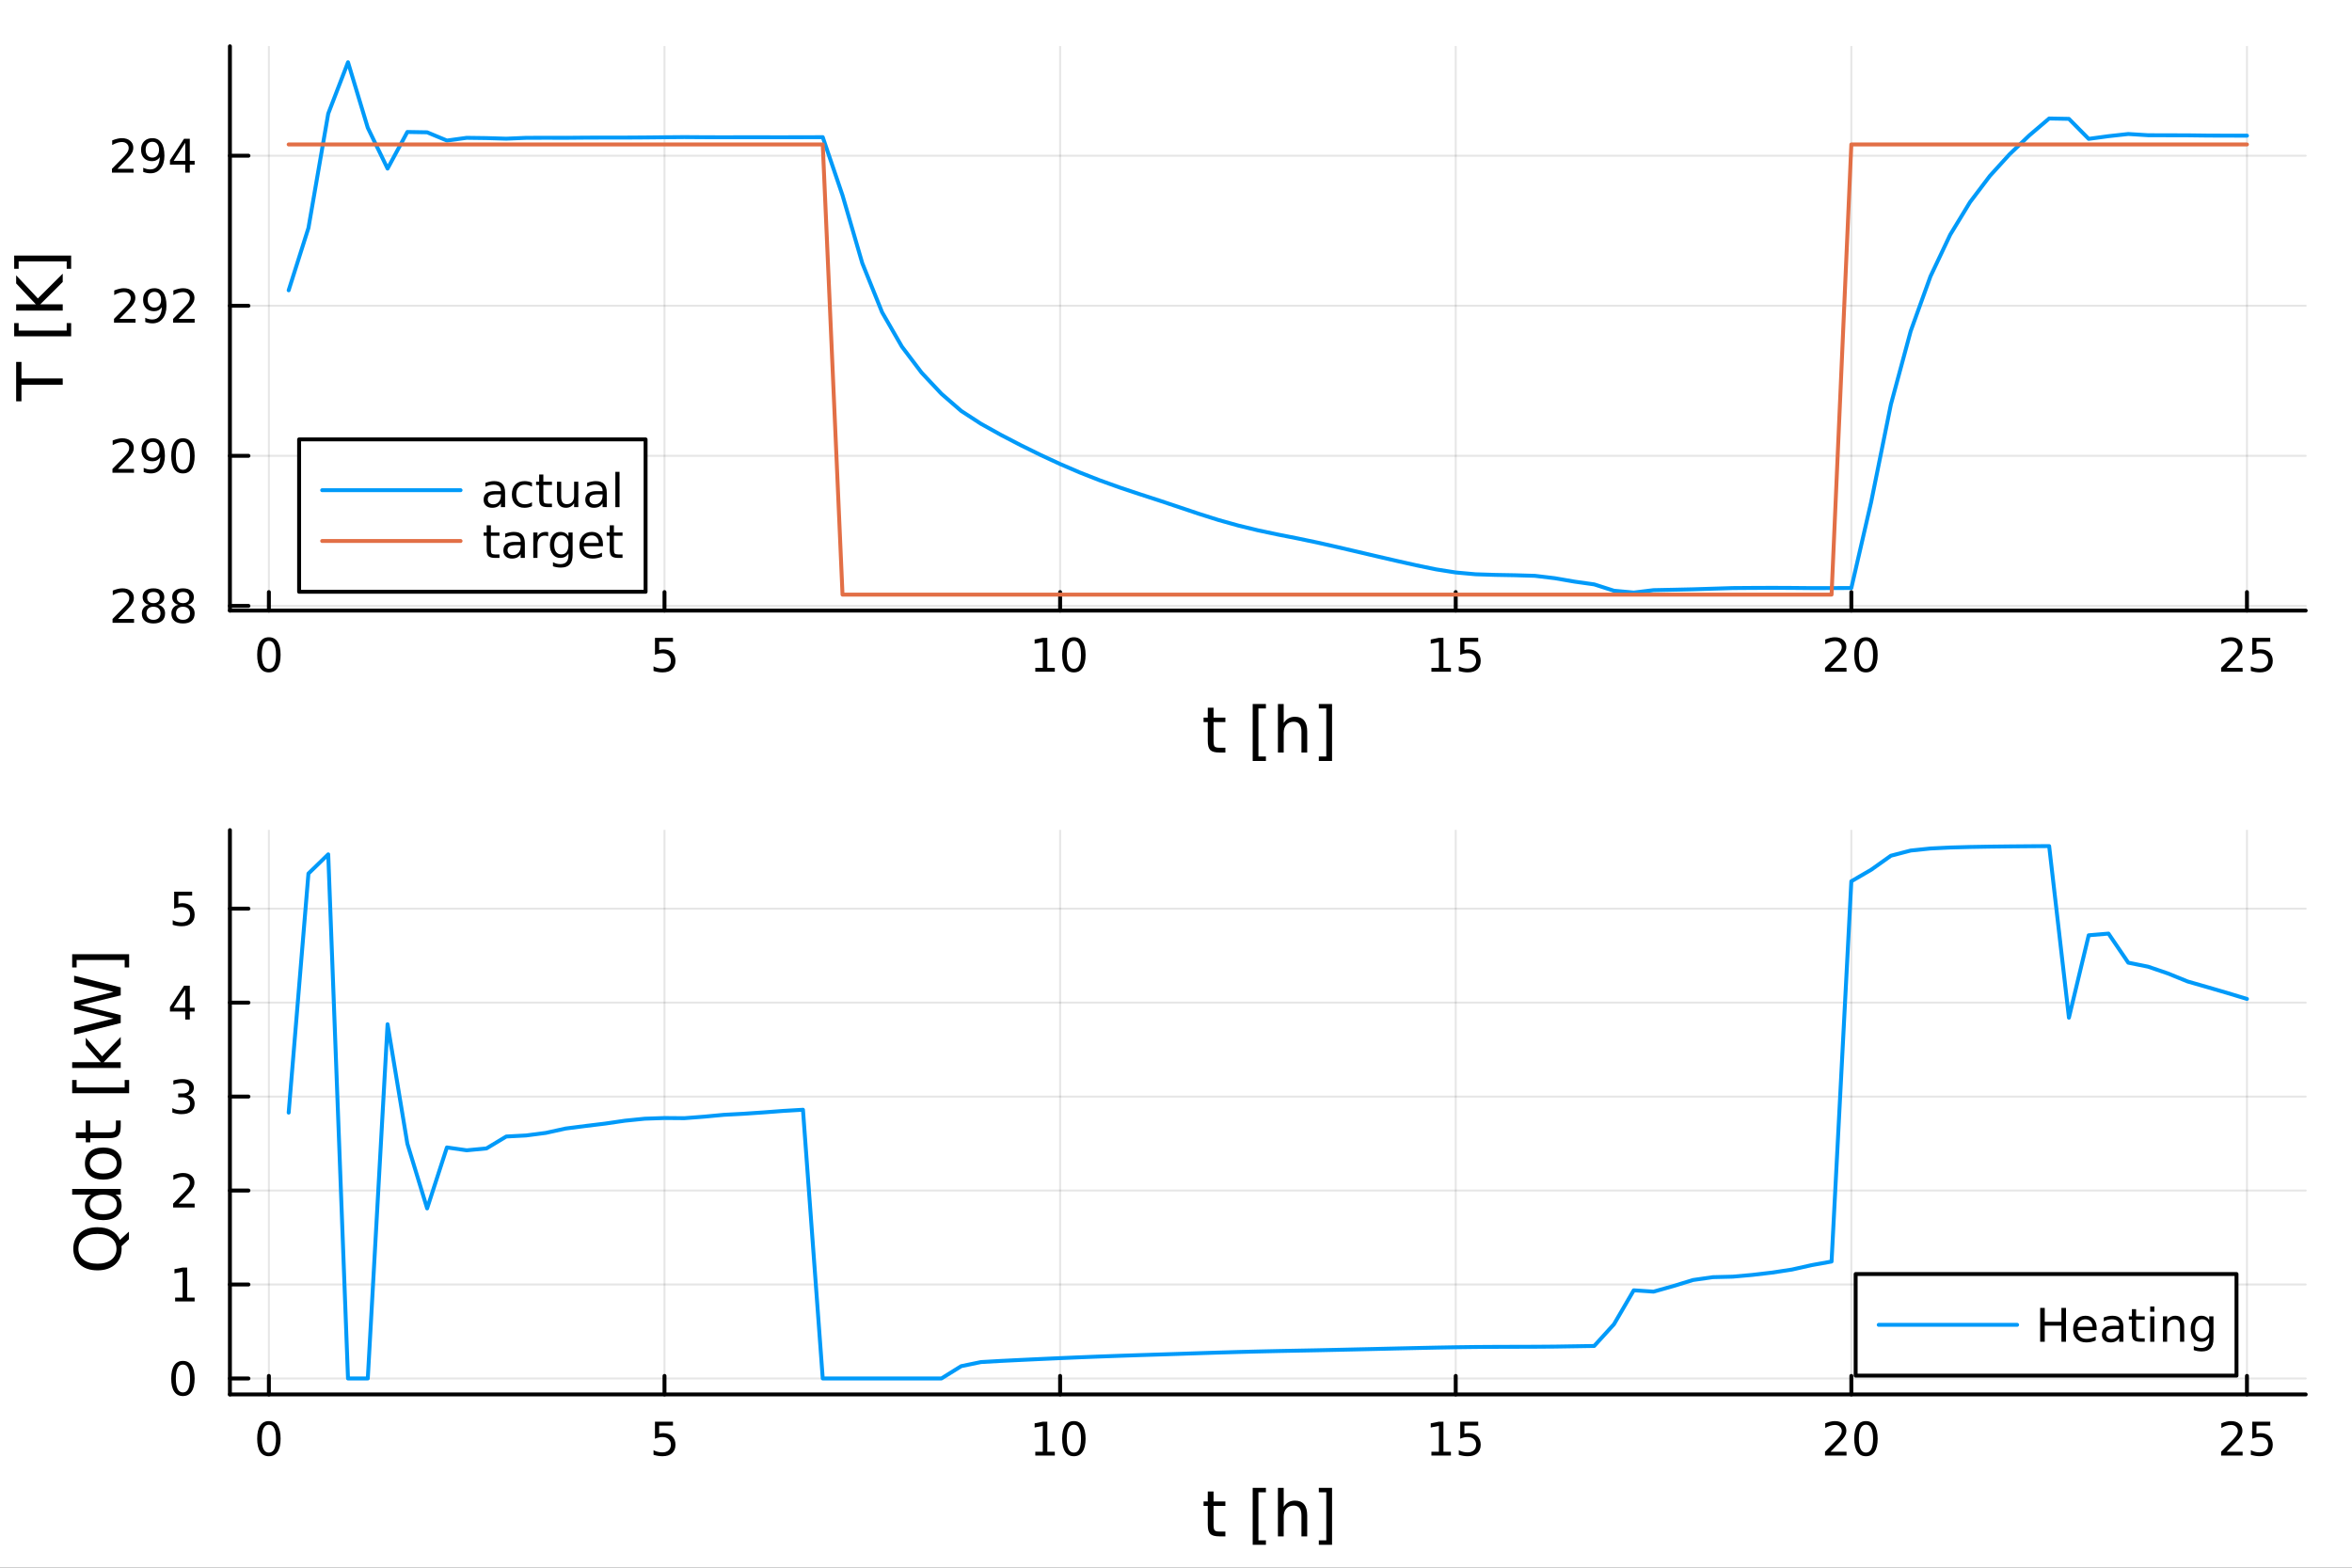 <?xml version="1.0" encoding="utf-8"?>
<svg xmlns="http://www.w3.org/2000/svg" xmlns:xlink="http://www.w3.org/1999/xlink" width="600" height="400" viewBox="0 0 2400 1600">
<rect x="0" y="0" width="2400" height="1600" fill="#333333" stroke="none"/>
<defs>
  <clipPath id="clip500">
    <rect x="0" y="0" width="2400" height="1600"/>
  </clipPath>
</defs>
<path clip-path="url(#clip500)" d="M0 1600 L2400 1600 L2400 0 L0 0  Z" fill="#ffffff" fill-rule="evenodd" fill-opacity="1"/>
<defs>
  <clipPath id="clip501">
    <rect x="234" y="847" width="2119" height="577"/>
  </clipPath>
</defs>
<path clip-path="url(#clip500)" d="M234.612 623.18 L2352.76 623.18 L2352.76 47.244 L234.612 47.244  Z" fill="#ffffff" fill-rule="evenodd" fill-opacity="1"/>
<defs>
  <clipPath id="clip502">
    <rect x="234" y="47" width="2119" height="577"/>
  </clipPath>
</defs>
<polyline clip-path="url(#clip502)" style="stroke:#000000; stroke-linecap:round; stroke-linejoin:round; stroke-width:2; stroke-opacity:0.1; fill:none" points="274.375,623.18 274.375,47.244 "/>
<polyline clip-path="url(#clip502)" style="stroke:#000000; stroke-linecap:round; stroke-linejoin:round; stroke-width:2; stroke-opacity:0.1; fill:none" points="678.061,623.18 678.061,47.244 "/>
<polyline clip-path="url(#clip502)" style="stroke:#000000; stroke-linecap:round; stroke-linejoin:round; stroke-width:2; stroke-opacity:0.1; fill:none" points="1081.75,623.18 1081.75,47.244 "/>
<polyline clip-path="url(#clip502)" style="stroke:#000000; stroke-linecap:round; stroke-linejoin:round; stroke-width:2; stroke-opacity:0.1; fill:none" points="1485.43,623.18 1485.43,47.244 "/>
<polyline clip-path="url(#clip502)" style="stroke:#000000; stroke-linecap:round; stroke-linejoin:round; stroke-width:2; stroke-opacity:0.1; fill:none" points="1889.12,623.18 1889.12,47.244 "/>
<polyline clip-path="url(#clip502)" style="stroke:#000000; stroke-linecap:round; stroke-linejoin:round; stroke-width:2; stroke-opacity:0.1; fill:none" points="2292.81,623.18 2292.81,47.244 "/>
<polyline clip-path="url(#clip502)" style="stroke:#000000; stroke-linecap:round; stroke-linejoin:round; stroke-width:2; stroke-opacity:0.1; fill:none" points="234.612,618.366 2352.76,618.366 "/>
<polyline clip-path="url(#clip502)" style="stroke:#000000; stroke-linecap:round; stroke-linejoin:round; stroke-width:2; stroke-opacity:0.1; fill:none" points="234.612,465.216 2352.76,465.216 "/>
<polyline clip-path="url(#clip502)" style="stroke:#000000; stroke-linecap:round; stroke-linejoin:round; stroke-width:2; stroke-opacity:0.1; fill:none" points="234.612,312.066 2352.76,312.066 "/>
<polyline clip-path="url(#clip502)" style="stroke:#000000; stroke-linecap:round; stroke-linejoin:round; stroke-width:2; stroke-opacity:0.1; fill:none" points="234.612,158.916 2352.76,158.916 "/>
<polyline clip-path="url(#clip500)" style="stroke:#000000; stroke-linecap:round; stroke-linejoin:round; stroke-width:4; stroke-opacity:1; fill:none" points="234.612,623.18 2352.76,623.18 "/>
<polyline clip-path="url(#clip500)" style="stroke:#000000; stroke-linecap:round; stroke-linejoin:round; stroke-width:4; stroke-opacity:1; fill:none" points="274.375,623.18 274.375,604.282 "/>
<polyline clip-path="url(#clip500)" style="stroke:#000000; stroke-linecap:round; stroke-linejoin:round; stroke-width:4; stroke-opacity:1; fill:none" points="678.061,623.18 678.061,604.282 "/>
<polyline clip-path="url(#clip500)" style="stroke:#000000; stroke-linecap:round; stroke-linejoin:round; stroke-width:4; stroke-opacity:1; fill:none" points="1081.75,623.18 1081.75,604.282 "/>
<polyline clip-path="url(#clip500)" style="stroke:#000000; stroke-linecap:round; stroke-linejoin:round; stroke-width:4; stroke-opacity:1; fill:none" points="1485.43,623.18 1485.43,604.282 "/>
<polyline clip-path="url(#clip500)" style="stroke:#000000; stroke-linecap:round; stroke-linejoin:round; stroke-width:4; stroke-opacity:1; fill:none" points="1889.12,623.18 1889.12,604.282 "/>
<polyline clip-path="url(#clip500)" style="stroke:#000000; stroke-linecap:round; stroke-linejoin:round; stroke-width:4; stroke-opacity:1; fill:none" points="2292.81,623.18 2292.81,604.282 "/>
<path clip-path="url(#clip500)" d="M274.375 654.099 Q270.764 654.099 268.935 657.663 Q267.129 661.205 267.129 668.335 Q267.129 675.441 268.935 679.006 Q270.764 682.547 274.375 682.547 Q278.009 682.547 279.814 679.006 Q281.643 675.441 281.643 668.335 Q281.643 661.205 279.814 657.663 Q278.009 654.099 274.375 654.099 M274.375 650.395 Q280.185 650.395 283.24 655.001 Q286.319 659.585 286.319 668.335 Q286.319 677.061 283.24 681.668 Q280.185 686.251 274.375 686.251 Q268.565 686.251 265.486 681.668 Q262.43 677.061 262.43 668.335 Q262.43 659.585 265.486 655.001 Q268.565 650.395 274.375 650.395 Z" fill="#000000" fill-rule="nonzero" fill-opacity="1" /><path clip-path="url(#clip500)" d="M668.339 651.02 L686.696 651.02 L686.696 654.955 L672.622 654.955 L672.622 663.427 Q673.64 663.08 674.659 662.918 Q675.677 662.733 676.696 662.733 Q682.483 662.733 685.862 665.904 Q689.242 669.075 689.242 674.492 Q689.242 680.071 685.77 683.172 Q682.298 686.251 675.978 686.251 Q673.802 686.251 671.534 685.881 Q669.288 685.51 666.881 684.77 L666.881 680.071 Q668.964 681.205 671.186 681.76 Q673.409 682.316 675.886 682.316 Q679.89 682.316 682.228 680.21 Q684.566 678.103 684.566 674.492 Q684.566 670.881 682.228 668.774 Q679.89 666.668 675.886 666.668 Q674.011 666.668 672.136 667.085 Q670.284 667.501 668.339 668.381 L668.339 651.02 Z" fill="#000000" fill-rule="nonzero" fill-opacity="1" /><path clip-path="url(#clip500)" d="M1056.44 681.645 L1064.07 681.645 L1064.07 655.279 L1055.76 656.946 L1055.76 652.687 L1064.03 651.02 L1068.7 651.02 L1068.7 681.645 L1076.34 681.645 L1076.34 685.58 L1056.44 685.58 L1056.44 681.645 Z" fill="#000000" fill-rule="nonzero" fill-opacity="1" /><path clip-path="url(#clip500)" d="M1095.79 654.099 Q1092.18 654.099 1090.35 657.663 Q1088.54 661.205 1088.54 668.335 Q1088.54 675.441 1090.35 679.006 Q1092.18 682.547 1095.79 682.547 Q1099.42 682.547 1101.23 679.006 Q1103.06 675.441 1103.06 668.335 Q1103.06 661.205 1101.23 657.663 Q1099.42 654.099 1095.79 654.099 M1095.79 650.395 Q1101.6 650.395 1104.65 655.001 Q1107.73 659.585 1107.73 668.335 Q1107.73 677.061 1104.65 681.668 Q1101.6 686.251 1095.79 686.251 Q1089.98 686.251 1086.9 681.668 Q1083.84 677.061 1083.84 668.335 Q1083.84 659.585 1086.9 655.001 Q1089.98 650.395 1095.79 650.395 Z" fill="#000000" fill-rule="nonzero" fill-opacity="1" /><path clip-path="url(#clip500)" d="M1460.62 681.645 L1468.26 681.645 L1468.26 655.279 L1459.95 656.946 L1459.95 652.687 L1468.21 651.02 L1472.89 651.02 L1472.89 681.645 L1480.53 681.645 L1480.53 685.58 L1460.62 685.58 L1460.62 681.645 Z" fill="#000000" fill-rule="nonzero" fill-opacity="1" /><path clip-path="url(#clip500)" d="M1490.02 651.02 L1508.37 651.02 L1508.37 654.955 L1494.3 654.955 L1494.3 663.427 Q1495.32 663.08 1496.34 662.918 Q1497.36 662.733 1498.37 662.733 Q1504.16 662.733 1507.54 665.904 Q1510.92 669.075 1510.92 674.492 Q1510.92 680.071 1507.45 683.172 Q1503.98 686.251 1497.66 686.251 Q1495.48 686.251 1493.21 685.881 Q1490.97 685.51 1488.56 684.77 L1488.56 680.071 Q1490.64 681.205 1492.87 681.76 Q1495.09 682.316 1497.56 682.316 Q1501.57 682.316 1503.91 680.21 Q1506.25 678.103 1506.25 674.492 Q1506.25 670.881 1503.91 668.774 Q1501.57 666.668 1497.56 666.668 Q1495.69 666.668 1493.81 667.085 Q1491.96 667.501 1490.02 668.381 L1490.02 651.02 Z" fill="#000000" fill-rule="nonzero" fill-opacity="1" /><path clip-path="url(#clip500)" d="M1867.89 681.645 L1884.21 681.645 L1884.21 685.58 L1862.27 685.58 L1862.27 681.645 Q1864.93 678.89 1869.52 674.26 Q1874.12 669.608 1875.3 668.265 Q1877.55 665.742 1878.43 664.006 Q1879.33 662.247 1879.33 660.557 Q1879.33 657.802 1877.39 656.066 Q1875.46 654.33 1872.36 654.33 Q1870.16 654.33 1867.71 655.094 Q1865.28 655.858 1862.5 657.409 L1862.5 652.687 Q1865.33 651.552 1867.78 650.974 Q1870.23 650.395 1872.27 650.395 Q1877.64 650.395 1880.83 653.08 Q1884.03 655.765 1884.03 660.256 Q1884.03 662.386 1883.22 664.307 Q1882.43 666.205 1880.33 668.798 Q1879.75 669.469 1876.64 672.686 Q1873.54 675.881 1867.89 681.645 Z" fill="#000000" fill-rule="nonzero" fill-opacity="1" /><path clip-path="url(#clip500)" d="M1904.03 654.099 Q1900.42 654.099 1898.59 657.663 Q1896.78 661.205 1896.78 668.335 Q1896.78 675.441 1898.59 679.006 Q1900.42 682.547 1904.03 682.547 Q1907.66 682.547 1909.47 679.006 Q1911.3 675.441 1911.3 668.335 Q1911.3 661.205 1909.47 657.663 Q1907.66 654.099 1904.03 654.099 M1904.03 650.395 Q1909.84 650.395 1912.89 655.001 Q1915.97 659.585 1915.97 668.335 Q1915.97 677.061 1912.89 681.668 Q1909.84 686.251 1904.03 686.251 Q1898.22 686.251 1895.14 681.668 Q1892.08 677.061 1892.08 668.335 Q1892.08 659.585 1895.14 655.001 Q1898.22 650.395 1904.03 650.395 Z" fill="#000000" fill-rule="nonzero" fill-opacity="1" /><path clip-path="url(#clip500)" d="M2272.08 681.645 L2288.4 681.645 L2288.4 685.58 L2266.45 685.58 L2266.45 681.645 Q2269.12 678.89 2273.7 674.26 Q2278.31 669.608 2279.49 668.265 Q2281.73 665.742 2282.61 664.006 Q2283.51 662.247 2283.51 660.557 Q2283.51 657.802 2281.57 656.066 Q2279.65 654.33 2276.55 654.33 Q2274.35 654.33 2271.89 655.094 Q2269.46 655.858 2266.69 657.409 L2266.69 652.687 Q2269.51 651.552 2271.96 650.974 Q2274.42 650.395 2276.45 650.395 Q2281.82 650.395 2285.02 653.08 Q2288.21 655.765 2288.21 660.256 Q2288.21 662.386 2287.4 664.307 Q2286.62 666.205 2284.51 668.798 Q2283.93 669.469 2280.83 672.686 Q2277.73 675.881 2272.08 681.645 Z" fill="#000000" fill-rule="nonzero" fill-opacity="1" /><path clip-path="url(#clip500)" d="M2298.26 651.02 L2316.62 651.02 L2316.62 654.955 L2302.54 654.955 L2302.54 663.427 Q2303.56 663.08 2304.58 662.918 Q2305.6 662.733 2306.62 662.733 Q2312.4 662.733 2315.78 665.904 Q2319.16 669.075 2319.16 674.492 Q2319.16 680.071 2315.69 683.172 Q2312.22 686.251 2305.9 686.251 Q2303.72 686.251 2301.45 685.881 Q2299.21 685.51 2296.8 684.77 L2296.8 680.071 Q2298.88 681.205 2301.11 681.76 Q2303.33 682.316 2305.81 682.316 Q2309.81 682.316 2312.15 680.21 Q2314.49 678.103 2314.49 674.492 Q2314.49 670.881 2312.15 668.774 Q2309.81 666.668 2305.81 666.668 Q2303.93 666.668 2302.06 667.085 Q2300.2 667.501 2298.26 668.381 L2298.26 651.02 Z" fill="#000000" fill-rule="nonzero" fill-opacity="1" /><path clip-path="url(#clip500)" d="M1238.32 722.274 L1238.32 732.396 L1250.38 732.396 L1250.38 736.947 L1238.32 736.947 L1238.32 756.299 Q1238.32 760.66 1239.5 761.901 Q1240.71 763.142 1244.37 763.142 L1250.38 763.142 L1250.38 768.044 L1244.37 768.044 Q1237.59 768.044 1235.01 765.529 Q1232.43 762.983 1232.43 756.299 L1232.43 736.947 L1228.13 736.947 L1228.13 732.396 L1232.43 732.396 L1232.43 722.274 L1238.32 722.274 Z" fill="#000000" fill-rule="nonzero" fill-opacity="1" /><path clip-path="url(#clip500)" d="M1278.26 718.519 L1291.76 718.519 L1291.76 723.07 L1284.12 723.07 L1284.12 772.086 L1291.76 772.086 L1291.76 776.638 L1278.26 776.638 L1278.26 718.519 Z" fill="#000000" fill-rule="nonzero" fill-opacity="1" /><path clip-path="url(#clip500)" d="M1333.87 746.528 L1333.87 768.044 L1328.01 768.044 L1328.01 746.719 Q1328.01 741.658 1326.04 739.144 Q1324.06 736.629 1320.12 736.629 Q1315.37 736.629 1312.64 739.653 Q1309.9 742.677 1309.9 747.896 L1309.9 768.044 L1304.01 768.044 L1304.01 718.519 L1309.9 718.519 L1309.9 737.934 Q1312 734.719 1314.83 733.128 Q1317.7 731.537 1321.42 731.537 Q1327.57 731.537 1330.72 735.356 Q1333.87 739.144 1333.87 746.528 Z" fill="#000000" fill-rule="nonzero" fill-opacity="1" /><path clip-path="url(#clip500)" d="M1359.23 718.519 L1359.23 776.638 L1345.74 776.638 L1345.74 772.086 L1353.35 772.086 L1353.35 723.07 L1345.74 723.07 L1345.74 718.519 L1359.23 718.519 Z" fill="#000000" fill-rule="nonzero" fill-opacity="1" /><polyline clip-path="url(#clip500)" style="stroke:#000000; stroke-linecap:round; stroke-linejoin:round; stroke-width:4; stroke-opacity:1; fill:none" points="234.612,623.18 234.612,47.244 "/>
<polyline clip-path="url(#clip500)" style="stroke:#000000; stroke-linecap:round; stroke-linejoin:round; stroke-width:4; stroke-opacity:1; fill:none" points="234.612,618.366 253.509,618.366 "/>
<polyline clip-path="url(#clip500)" style="stroke:#000000; stroke-linecap:round; stroke-linejoin:round; stroke-width:4; stroke-opacity:1; fill:none" points="234.612,465.216 253.509,465.216 "/>
<polyline clip-path="url(#clip500)" style="stroke:#000000; stroke-linecap:round; stroke-linejoin:round; stroke-width:4; stroke-opacity:1; fill:none" points="234.612,312.066 253.509,312.066 "/>
<polyline clip-path="url(#clip500)" style="stroke:#000000; stroke-linecap:round; stroke-linejoin:round; stroke-width:4; stroke-opacity:1; fill:none" points="234.612,158.916 253.509,158.916 "/>
<path clip-path="url(#clip500)" d="M120.464 631.711 L136.783 631.711 L136.783 635.646 L114.839 635.646 L114.839 631.711 Q117.501 628.956 122.084 624.327 Q126.691 619.674 127.871 618.331 Q130.117 615.808 130.996 614.072 Q131.899 612.313 131.899 610.623 Q131.899 607.868 129.955 606.132 Q128.033 604.396 124.931 604.396 Q122.732 604.396 120.279 605.16 Q117.848 605.924 115.07 607.475 L115.07 602.753 Q117.894 601.618 120.348 601.04 Q122.802 600.461 124.839 600.461 Q130.209 600.461 133.404 603.146 Q136.598 605.831 136.598 610.322 Q136.598 612.452 135.788 614.373 Q135.001 616.271 132.894 618.864 Q132.316 619.535 129.214 622.753 Q126.112 625.947 120.464 631.711 Z" fill="#000000" fill-rule="nonzero" fill-opacity="1" /><path clip-path="url(#clip500)" d="M156.598 619.234 Q153.265 619.234 151.343 621.016 Q149.445 622.799 149.445 625.924 Q149.445 629.049 151.343 630.831 Q153.265 632.614 156.598 632.614 Q159.931 632.614 161.852 630.831 Q163.774 629.026 163.774 625.924 Q163.774 622.799 161.852 621.016 Q159.954 619.234 156.598 619.234 M151.922 617.243 Q148.913 616.503 147.223 614.442 Q145.556 612.382 145.556 609.419 Q145.556 605.276 148.496 602.868 Q151.459 600.461 156.598 600.461 Q161.76 600.461 164.7 602.868 Q167.64 605.276 167.64 609.419 Q167.64 612.382 165.95 614.442 Q164.283 616.503 161.297 617.243 Q164.677 618.03 166.552 620.322 Q168.45 622.614 168.45 625.924 Q168.45 630.947 165.371 633.632 Q162.315 636.317 156.598 636.317 Q150.88 636.317 147.802 633.632 Q144.746 630.947 144.746 625.924 Q144.746 622.614 146.644 620.322 Q148.542 618.03 151.922 617.243 M150.209 609.859 Q150.209 612.544 151.876 614.049 Q153.566 615.554 156.598 615.554 Q159.607 615.554 161.297 614.049 Q163.01 612.544 163.01 609.859 Q163.01 607.174 161.297 605.669 Q159.607 604.165 156.598 604.165 Q153.566 604.165 151.876 605.669 Q150.209 607.174 150.209 609.859 Z" fill="#000000" fill-rule="nonzero" fill-opacity="1" /><path clip-path="url(#clip500)" d="M186.76 619.234 Q183.426 619.234 181.505 621.016 Q179.607 622.799 179.607 625.924 Q179.607 629.049 181.505 630.831 Q183.426 632.614 186.76 632.614 Q190.093 632.614 192.014 630.831 Q193.936 629.026 193.936 625.924 Q193.936 622.799 192.014 621.016 Q190.116 619.234 186.76 619.234 M182.084 617.243 Q179.075 616.503 177.385 614.442 Q175.718 612.382 175.718 609.419 Q175.718 605.276 178.658 602.868 Q181.621 600.461 186.76 600.461 Q191.922 600.461 194.862 602.868 Q197.801 605.276 197.801 609.419 Q197.801 612.382 196.112 614.442 Q194.445 616.503 191.459 617.243 Q194.838 618.03 196.713 620.322 Q198.612 622.614 198.612 625.924 Q198.612 630.947 195.533 633.632 Q192.477 636.317 186.76 636.317 Q181.042 636.317 177.964 633.632 Q174.908 630.947 174.908 625.924 Q174.908 622.614 176.806 620.322 Q178.704 618.03 182.084 617.243 M180.371 609.859 Q180.371 612.544 182.038 614.049 Q183.727 615.554 186.76 615.554 Q189.769 615.554 191.459 614.049 Q193.172 612.544 193.172 609.859 Q193.172 607.174 191.459 605.669 Q189.769 604.165 186.76 604.165 Q183.727 604.165 182.038 605.669 Q180.371 607.174 180.371 609.859 Z" fill="#000000" fill-rule="nonzero" fill-opacity="1" /><path clip-path="url(#clip500)" d="M120.371 478.561 L136.691 478.561 L136.691 482.496 L114.746 482.496 L114.746 478.561 Q117.408 475.806 121.992 471.177 Q126.598 466.524 127.779 465.181 Q130.024 462.658 130.904 460.922 Q131.806 459.163 131.806 457.473 Q131.806 454.718 129.862 452.982 Q127.941 451.246 124.839 451.246 Q122.64 451.246 120.186 452.01 Q117.756 452.774 114.978 454.325 L114.978 449.603 Q117.802 448.469 120.255 447.89 Q122.709 447.311 124.746 447.311 Q130.117 447.311 133.311 449.996 Q136.505 452.681 136.505 457.172 Q136.505 459.302 135.695 461.223 Q134.908 463.121 132.802 465.714 Q132.223 466.385 129.121 469.603 Q126.019 472.797 120.371 478.561 Z" fill="#000000" fill-rule="nonzero" fill-opacity="1" /><path clip-path="url(#clip500)" d="M146.644 481.779 L146.644 477.519 Q148.403 478.353 150.209 478.792 Q152.015 479.232 153.751 479.232 Q158.38 479.232 160.811 476.13 Q163.265 473.005 163.612 466.663 Q162.269 468.654 160.209 469.718 Q158.149 470.783 155.649 470.783 Q150.464 470.783 147.431 467.658 Q144.422 464.51 144.422 459.07 Q144.422 453.746 147.57 450.529 Q150.718 447.311 155.95 447.311 Q161.945 447.311 165.093 451.918 Q168.264 456.501 168.264 465.251 Q168.264 473.422 164.376 478.306 Q160.51 483.167 153.959 483.167 Q152.2 483.167 150.394 482.82 Q148.589 482.473 146.644 481.779 M155.95 467.126 Q159.098 467.126 160.927 464.973 Q162.778 462.82 162.778 459.07 Q162.778 455.343 160.927 453.191 Q159.098 451.015 155.95 451.015 Q152.802 451.015 150.95 453.191 Q149.121 455.343 149.121 459.07 Q149.121 462.82 150.95 464.973 Q152.802 467.126 155.95 467.126 Z" fill="#000000" fill-rule="nonzero" fill-opacity="1" /><path clip-path="url(#clip500)" d="M186.667 451.015 Q183.056 451.015 181.227 454.58 Q179.422 458.121 179.422 465.251 Q179.422 472.357 181.227 475.922 Q183.056 479.464 186.667 479.464 Q190.301 479.464 192.107 475.922 Q193.936 472.357 193.936 465.251 Q193.936 458.121 192.107 454.58 Q190.301 451.015 186.667 451.015 M186.667 447.311 Q192.477 447.311 195.533 451.918 Q198.612 456.501 198.612 465.251 Q198.612 473.978 195.533 478.584 Q192.477 483.167 186.667 483.167 Q180.857 483.167 177.778 478.584 Q174.723 473.978 174.723 465.251 Q174.723 456.501 177.778 451.918 Q180.857 447.311 186.667 447.311 Z" fill="#000000" fill-rule="nonzero" fill-opacity="1" /><path clip-path="url(#clip500)" d="M121.968 325.411 L138.288 325.411 L138.288 329.346 L116.343 329.346 L116.343 325.411 Q119.006 322.656 123.589 318.027 Q128.195 313.374 129.376 312.031 Q131.621 309.508 132.501 307.772 Q133.404 306.013 133.404 304.323 Q133.404 301.569 131.459 299.832 Q129.538 298.096 126.436 298.096 Q124.237 298.096 121.783 298.86 Q119.353 299.624 116.575 301.175 L116.575 296.453 Q119.399 295.319 121.853 294.74 Q124.306 294.161 126.343 294.161 Q131.714 294.161 134.908 296.846 Q138.103 299.532 138.103 304.022 Q138.103 306.152 137.292 308.073 Q136.505 309.971 134.399 312.564 Q133.82 313.235 130.718 316.453 Q127.617 319.647 121.968 325.411 Z" fill="#000000" fill-rule="nonzero" fill-opacity="1" /><path clip-path="url(#clip500)" d="M148.241 328.629 L148.241 324.369 Q150.001 325.203 151.806 325.643 Q153.612 326.082 155.348 326.082 Q159.978 326.082 162.408 322.981 Q164.862 319.856 165.209 313.513 Q163.866 315.504 161.806 316.568 Q159.746 317.633 157.246 317.633 Q152.061 317.633 149.028 314.508 Q146.019 311.36 146.019 305.92 Q146.019 300.596 149.167 297.379 Q152.316 294.161 157.547 294.161 Q163.542 294.161 166.69 298.768 Q169.862 303.351 169.862 312.101 Q169.862 320.272 165.973 325.156 Q162.107 330.018 155.556 330.018 Q153.797 330.018 151.991 329.67 Q150.186 329.323 148.241 328.629 M157.547 313.976 Q160.695 313.976 162.524 311.823 Q164.376 309.67 164.376 305.92 Q164.376 302.194 162.524 300.041 Q160.695 297.865 157.547 297.865 Q154.399 297.865 152.547 300.041 Q150.718 302.194 150.718 305.92 Q150.718 309.67 152.547 311.823 Q154.399 313.976 157.547 313.976 Z" fill="#000000" fill-rule="nonzero" fill-opacity="1" /><path clip-path="url(#clip500)" d="M182.292 325.411 L198.612 325.411 L198.612 329.346 L176.667 329.346 L176.667 325.411 Q179.329 322.656 183.913 318.027 Q188.519 313.374 189.7 312.031 Q191.945 309.508 192.825 307.772 Q193.727 306.013 193.727 304.323 Q193.727 301.569 191.783 299.832 Q189.862 298.096 186.76 298.096 Q184.561 298.096 182.107 298.86 Q179.676 299.624 176.899 301.175 L176.899 296.453 Q179.723 295.319 182.176 294.74 Q184.63 294.161 186.667 294.161 Q192.038 294.161 195.232 296.846 Q198.426 299.532 198.426 304.022 Q198.426 306.152 197.616 308.073 Q196.829 309.971 194.723 312.564 Q194.144 313.235 191.042 316.453 Q187.94 319.647 182.292 325.411 Z" fill="#000000" fill-rule="nonzero" fill-opacity="1" /><path clip-path="url(#clip500)" d="M119.885 172.261 L136.204 172.261 L136.204 176.196 L114.26 176.196 L114.26 172.261 Q116.922 169.507 121.505 164.877 Q126.112 160.224 127.292 158.882 Q129.538 156.358 130.417 154.622 Q131.32 152.863 131.32 151.173 Q131.32 148.419 129.376 146.683 Q127.455 144.946 124.353 144.946 Q122.154 144.946 119.7 145.71 Q117.269 146.474 114.492 148.025 L114.492 143.303 Q117.316 142.169 119.769 141.59 Q122.223 141.011 124.26 141.011 Q129.63 141.011 132.825 143.696 Q136.019 146.382 136.019 150.872 Q136.019 153.002 135.209 154.923 Q134.422 156.821 132.316 159.414 Q131.737 160.085 128.635 163.303 Q125.533 166.497 119.885 172.261 Z" fill="#000000" fill-rule="nonzero" fill-opacity="1" /><path clip-path="url(#clip500)" d="M146.158 175.479 L146.158 171.219 Q147.917 172.053 149.723 172.493 Q151.528 172.932 153.265 172.932 Q157.894 172.932 160.325 169.831 Q162.778 166.706 163.126 160.363 Q161.783 162.354 159.723 163.419 Q157.663 164.483 155.163 164.483 Q149.978 164.483 146.945 161.358 Q143.936 158.21 143.936 152.771 Q143.936 147.446 147.084 144.229 Q150.232 141.011 155.464 141.011 Q161.459 141.011 164.607 145.618 Q167.778 150.201 167.778 158.951 Q167.778 167.122 163.89 172.007 Q160.024 176.868 153.473 176.868 Q151.714 176.868 149.908 176.52 Q148.103 176.173 146.158 175.479 M155.464 160.826 Q158.612 160.826 160.44 158.673 Q162.292 156.52 162.292 152.771 Q162.292 149.044 160.44 146.891 Q158.612 144.715 155.464 144.715 Q152.316 144.715 150.464 146.891 Q148.635 149.044 148.635 152.771 Q148.635 156.52 150.464 158.673 Q152.316 160.826 155.464 160.826 Z" fill="#000000" fill-rule="nonzero" fill-opacity="1" /><path clip-path="url(#clip500)" d="M189.028 145.71 L177.223 164.159 L189.028 164.159 L189.028 145.71 M187.801 141.636 L193.681 141.636 L193.681 164.159 L198.612 164.159 L198.612 168.048 L193.681 168.048 L193.681 176.196 L189.028 176.196 L189.028 168.048 L173.427 168.048 L173.427 163.534 L187.801 141.636 Z" fill="#000000" fill-rule="nonzero" fill-opacity="1" /><path clip-path="url(#clip500)" d="M16.484 409.579 L16.484 369.38 L21.895 369.38 L21.895 386.249 L64.004 386.249 L64.004 392.71 L21.895 392.71 L21.895 409.579 L16.484 409.579 Z" fill="#000000" fill-rule="nonzero" fill-opacity="1" /><path clip-path="url(#clip500)" d="M14.479 343.249 L14.479 329.753 L19.03 329.753 L19.03 337.392 L68.046 337.392 L68.046 329.753 L72.598 329.753 L72.598 343.249 L14.479 343.249 Z" fill="#000000" fill-rule="nonzero" fill-opacity="1" /><path clip-path="url(#clip500)" d="M16.484 317.022 L16.484 310.593 L36.568 310.593 L16.484 289.267 L16.484 280.992 L38.637 304.577 L64.004 279.305 L64.004 287.772 L41.119 310.593 L64.004 310.593 L64.004 317.022 L16.484 317.022 Z" fill="#000000" fill-rule="nonzero" fill-opacity="1" /><path clip-path="url(#clip500)" d="M14.479 260.845 L72.598 260.845 L72.598 274.34 L68.046 274.34 L68.046 266.733 L19.03 266.733 L19.03 274.34 L14.479 274.34 L14.479 260.845 Z" fill="#000000" fill-rule="nonzero" fill-opacity="1" /><polyline clip-path="url(#clip502)" style="stroke:#009af9; stroke-linecap:round; stroke-linejoin:round; stroke-width:4; stroke-opacity:1; fill:none" points="294.559,296.29 314.743,232.65 334.928,115.963 355.112,63.544 375.296,130.435 395.481,172.069 415.665,134.696 435.849,135.036 456.034,143.451 476.218,140.665 496.402,140.932 516.587,141.543 536.771,140.682 556.955,140.61 577.14,140.656 597.324,140.479 617.508,140.411 637.693,140.414 657.877,140.293 678.061,140.084 698.246,139.918 718.43,140.048 738.614,140.102 758.799,140.052 778.983,140.073 799.167,140.087 819.352,140.053 839.536,139.992 859.72,199.359 879.905,268.658 900.089,318.693 920.273,353.725 940.458,380.418 960.642,401.892 980.827,419.41 1001.01,432.543 1021.2,443.782 1041.38,454.274 1061.56,464.23 1081.75,473.589 1101.93,482.264 1122.12,490.196 1142.3,497.447 1162.49,504.193 1182.67,510.754 1202.85,517.505 1223.04,524.296 1243.22,530.683 1263.41,536.341 1283.59,541.243 1303.78,545.516 1323.96,549.495 1344.14,553.712 1364.33,558.279 1384.51,562.981 1404.7,567.716 1424.88,572.381 1445.07,576.916 1465.25,581.084 1485.43,584.27 1505.62,586.1 1525.8,586.745 1545.99,587.099 1566.17,587.696 1586.36,590.109 1606.54,593.595 1626.73,596.433 1646.91,602.904 1667.09,604.757 1687.28,602.305 1707.46,601.898 1727.65,601.439 1747.83,600.814 1768.02,600.179 1788.2,600.036 1808.38,599.954 1828.57,600.05 1848.75,600.225 1868.94,600.201 1889.12,600.111 1909.31,512.522 1929.49,412.76 1949.67,337.992 1969.86,282.08 1990.04,239.491 2010.23,206.312 2030.41,179.637 2050.6,157.417 2070.78,138.152 2090.97,120.933 2111.15,121.302 2131.33,141.722 2151.52,138.984 2171.7,136.763 2191.89,138.012 2212.07,138.073 2232.26,138.119 2252.44,138.362 2272.62,138.444 2292.81,138.463 "/>
<polyline clip-path="url(#clip502)" style="stroke:#e26f46; stroke-linecap:round; stroke-linejoin:round; stroke-width:4; stroke-opacity:1; fill:none" points="294.559,147.43 314.743,147.43 334.928,147.43 355.112,147.43 375.296,147.43 395.481,147.43 415.665,147.43 435.849,147.43 456.034,147.43 476.218,147.43 496.402,147.43 516.587,147.43 536.771,147.43 556.955,147.43 577.14,147.43 597.324,147.43 617.508,147.43 637.693,147.43 657.877,147.43 678.061,147.43 698.246,147.43 718.43,147.43 738.614,147.43 758.799,147.43 778.983,147.43 799.167,147.43 819.352,147.43 839.536,147.43 859.72,606.88 879.905,606.88 900.089,606.88 920.273,606.88 940.458,606.88 960.642,606.88 980.827,606.88 1001.01,606.88 1021.2,606.88 1041.38,606.88 1061.56,606.88 1081.75,606.88 1101.93,606.88 1122.12,606.88 1142.3,606.88 1162.49,606.88 1182.67,606.88 1202.85,606.88 1223.04,606.88 1243.22,606.88 1263.41,606.88 1283.59,606.88 1303.78,606.88 1323.96,606.88 1344.14,606.88 1364.33,606.88 1384.51,606.88 1404.7,606.88 1424.88,606.88 1445.07,606.88 1465.25,606.88 1485.43,606.88 1505.62,606.88 1525.8,606.88 1545.99,606.88 1566.17,606.88 1586.36,606.88 1606.54,606.88 1626.73,606.88 1646.91,606.88 1667.09,606.88 1687.28,606.88 1707.46,606.88 1727.65,606.88 1747.83,606.88 1768.02,606.88 1788.2,606.88 1808.38,606.88 1828.57,606.88 1848.75,606.88 1868.94,606.88 1889.12,147.43 1909.31,147.43 1929.49,147.43 1949.67,147.43 1969.86,147.43 1990.04,147.43 2010.23,147.43 2030.41,147.43 2050.6,147.43 2070.78,147.43 2090.97,147.43 2111.15,147.43 2131.33,147.43 2151.52,147.43 2171.7,147.43 2191.89,147.43 2212.07,147.43 2232.26,147.43 2252.44,147.43 2272.62,147.43 2292.81,147.43 "/>
<path clip-path="url(#clip500)" d="M305.216 603.982 L658.766 603.982 L658.766 448.462 L305.216 448.462  Z" fill="#ffffff" fill-rule="evenodd" fill-opacity="1"/>
<polyline clip-path="url(#clip500)" style="stroke:#000000; stroke-linecap:round; stroke-linejoin:round; stroke-width:4; stroke-opacity:1; fill:none" points="305.216,603.982 658.766,603.982 658.766,448.462 305.216,448.462 305.216,603.982 "/>
<polyline clip-path="url(#clip500)" style="stroke:#009af9; stroke-linecap:round; stroke-linejoin:round; stroke-width:4; stroke-opacity:1; fill:none" points="328.751,500.302 469.961,500.302 "/>
<path clip-path="url(#clip500)" d="M506.899 504.55 Q501.737 504.55 499.746 505.73 Q497.755 506.911 497.755 509.758 Q497.755 512.026 499.237 513.369 Q500.741 514.688 503.311 514.688 Q506.852 514.688 508.982 512.188 Q511.135 509.665 511.135 505.499 L511.135 504.55 L506.899 504.55 M515.394 502.79 L515.394 517.582 L511.135 517.582 L511.135 513.647 Q509.676 516.008 507.5 517.142 Q505.325 518.253 502.176 518.253 Q498.195 518.253 495.834 516.031 Q493.496 513.786 493.496 510.036 Q493.496 505.661 496.413 503.439 Q499.352 501.216 505.162 501.216 L511.135 501.216 L511.135 500.8 Q511.135 497.86 509.19 496.263 Q507.269 494.642 503.774 494.642 Q501.551 494.642 499.445 495.175 Q497.338 495.707 495.394 496.772 L495.394 492.837 Q497.732 491.934 499.931 491.494 Q502.13 491.031 504.213 491.031 Q509.838 491.031 512.616 493.948 Q515.394 496.865 515.394 502.79 Z" fill="#000000" fill-rule="nonzero" fill-opacity="1" /><path clip-path="url(#clip500)" d="M542.824 492.652 L542.824 496.633 Q541.019 495.638 539.19 495.152 Q537.385 494.642 535.533 494.642 Q531.389 494.642 529.098 497.281 Q526.806 499.897 526.806 504.642 Q526.806 509.388 529.098 512.026 Q531.389 514.642 535.533 514.642 Q537.385 514.642 539.19 514.156 Q541.019 513.647 542.824 512.651 L542.824 516.587 Q541.042 517.42 539.121 517.837 Q537.222 518.253 535.07 518.253 Q529.213 518.253 525.764 514.573 Q522.315 510.892 522.315 504.642 Q522.315 498.3 525.787 494.665 Q529.283 491.031 535.347 491.031 Q537.315 491.031 539.19 491.448 Q541.065 491.841 542.824 492.652 Z" fill="#000000" fill-rule="nonzero" fill-opacity="1" /><path clip-path="url(#clip500)" d="M554.445 484.295 L554.445 491.656 L563.218 491.656 L563.218 494.966 L554.445 494.966 L554.445 509.04 Q554.445 512.212 555.301 513.114 Q556.181 514.017 558.843 514.017 L563.218 514.017 L563.218 517.582 L558.843 517.582 Q553.912 517.582 552.037 515.753 Q550.162 513.901 550.162 509.04 L550.162 494.966 L547.037 494.966 L547.037 491.656 L550.162 491.656 L550.162 484.295 L554.445 484.295 Z" fill="#000000" fill-rule="nonzero" fill-opacity="1" /><path clip-path="url(#clip500)" d="M568.38 507.351 L568.38 491.656 L572.639 491.656 L572.639 507.189 Q572.639 510.869 574.074 512.721 Q575.509 514.55 578.38 514.55 Q581.829 514.55 583.819 512.351 Q585.833 510.151 585.833 506.355 L585.833 491.656 L590.093 491.656 L590.093 517.582 L585.833 517.582 L585.833 513.601 Q584.282 515.962 582.222 517.119 Q580.185 518.253 577.477 518.253 Q573.009 518.253 570.695 515.476 Q568.38 512.698 568.38 507.351 M579.097 491.031 L579.097 491.031 Z" fill="#000000" fill-rule="nonzero" fill-opacity="1" /><path clip-path="url(#clip500)" d="M610.648 504.55 Q605.486 504.55 603.495 505.73 Q601.505 506.911 601.505 509.758 Q601.505 512.026 602.986 513.369 Q604.491 514.688 607.06 514.688 Q610.602 514.688 612.731 512.188 Q614.884 509.665 614.884 505.499 L614.884 504.55 L610.648 504.55 M619.143 502.79 L619.143 517.582 L614.884 517.582 L614.884 513.647 Q613.426 516.008 611.25 517.142 Q609.074 518.253 605.926 518.253 Q601.944 518.253 599.583 516.031 Q597.245 513.786 597.245 510.036 Q597.245 505.661 600.162 503.439 Q603.102 501.216 608.912 501.216 L614.884 501.216 L614.884 500.8 Q614.884 497.86 612.94 496.263 Q611.018 494.642 607.523 494.642 Q605.301 494.642 603.194 495.175 Q601.088 495.707 599.143 496.772 L599.143 492.837 Q601.481 491.934 603.68 491.494 Q605.88 491.031 607.963 491.031 Q613.588 491.031 616.366 493.948 Q619.143 496.865 619.143 502.79 Z" fill="#000000" fill-rule="nonzero" fill-opacity="1" /><path clip-path="url(#clip500)" d="M627.916 481.564 L632.176 481.564 L632.176 517.582 L627.916 517.582 L627.916 481.564 Z" fill="#000000" fill-rule="nonzero" fill-opacity="1" /><polyline clip-path="url(#clip500)" style="stroke:#e26f46; stroke-linecap:round; stroke-linejoin:round; stroke-width:4; stroke-opacity:1; fill:none" points="328.751,552.142 469.961,552.142 "/>
<path clip-path="url(#clip500)" d="M500.903 536.135 L500.903 543.496 L509.676 543.496 L509.676 546.806 L500.903 546.806 L500.903 560.88 Q500.903 564.052 501.76 564.954 Q502.639 565.857 505.301 565.857 L509.676 565.857 L509.676 569.422 L505.301 569.422 Q500.371 569.422 498.496 567.593 Q496.621 565.741 496.621 560.88 L496.621 546.806 L493.496 546.806 L493.496 543.496 L496.621 543.496 L496.621 536.135 L500.903 536.135 Z" fill="#000000" fill-rule="nonzero" fill-opacity="1" /><path clip-path="url(#clip500)" d="M527.061 556.39 Q521.898 556.39 519.908 557.57 Q517.917 558.751 517.917 561.598 Q517.917 563.866 519.399 565.209 Q520.903 566.528 523.473 566.528 Q527.014 566.528 529.144 564.028 Q531.297 561.505 531.297 557.339 L531.297 556.39 L527.061 556.39 M535.556 554.63 L535.556 569.422 L531.297 569.422 L531.297 565.487 Q529.838 567.848 527.662 568.982 Q525.486 570.093 522.338 570.093 Q518.357 570.093 515.996 567.871 Q513.658 565.626 513.658 561.876 Q513.658 557.501 516.574 555.279 Q519.514 553.056 525.324 553.056 L531.297 553.056 L531.297 552.64 Q531.297 549.7 529.352 548.103 Q527.431 546.482 523.936 546.482 Q521.713 546.482 519.607 547.015 Q517.5 547.547 515.556 548.612 L515.556 544.677 Q517.894 543.774 520.093 543.334 Q522.292 542.871 524.375 542.871 Q530 542.871 532.778 545.788 Q535.556 548.705 535.556 554.63 Z" fill="#000000" fill-rule="nonzero" fill-opacity="1" /><path clip-path="url(#clip500)" d="M559.352 547.478 Q558.634 547.061 557.778 546.876 Q556.945 546.667 555.926 546.667 Q552.315 546.667 550.371 549.029 Q548.449 551.367 548.449 555.765 L548.449 569.422 L544.167 569.422 L544.167 543.496 L548.449 543.496 L548.449 547.524 Q549.792 545.163 551.945 544.029 Q554.097 542.871 557.176 542.871 Q557.616 542.871 558.148 542.941 Q558.681 542.987 559.329 543.103 L559.352 547.478 Z" fill="#000000" fill-rule="nonzero" fill-opacity="1" /><path clip-path="url(#clip500)" d="M580.046 556.158 Q580.046 551.529 578.125 548.982 Q576.227 546.436 572.778 546.436 Q569.352 546.436 567.431 548.982 Q565.533 551.529 565.533 556.158 Q565.533 560.765 567.431 563.311 Q569.352 565.857 572.778 565.857 Q576.227 565.857 578.125 563.311 Q580.046 560.765 580.046 556.158 M584.306 566.204 Q584.306 572.825 581.366 576.042 Q578.426 579.283 572.361 579.283 Q570.116 579.283 568.125 578.936 Q566.134 578.612 564.259 577.917 L564.259 573.774 Q566.134 574.792 567.963 575.278 Q569.792 575.765 571.69 575.765 Q575.88 575.765 577.963 573.565 Q580.046 571.39 580.046 566.968 L580.046 564.862 Q578.727 567.153 576.667 568.288 Q574.607 569.422 571.736 569.422 Q566.968 569.422 564.051 565.788 Q561.134 562.154 561.134 556.158 Q561.134 550.14 564.051 546.505 Q566.968 542.871 571.736 542.871 Q574.607 542.871 576.667 544.005 Q578.727 545.14 580.046 547.431 L580.046 543.496 L584.306 543.496 L584.306 566.204 Z" fill="#000000" fill-rule="nonzero" fill-opacity="1" /><path clip-path="url(#clip500)" d="M615.254 555.394 L615.254 557.478 L595.671 557.478 Q595.949 561.876 598.31 564.191 Q600.694 566.482 604.93 566.482 Q607.384 566.482 609.676 565.88 Q611.991 565.278 614.259 564.075 L614.259 568.103 Q611.967 569.075 609.56 569.584 Q607.153 570.093 604.676 570.093 Q598.472 570.093 594.838 566.482 Q591.227 562.871 591.227 556.714 Q591.227 550.348 594.653 546.621 Q598.102 542.871 603.935 542.871 Q609.167 542.871 612.199 546.251 Q615.254 549.607 615.254 555.394 M610.995 554.144 Q610.949 550.649 609.028 548.566 Q607.13 546.482 603.981 546.482 Q600.417 546.482 598.264 548.496 Q596.134 550.51 595.81 554.167 L610.995 554.144 Z" fill="#000000" fill-rule="nonzero" fill-opacity="1" /><path clip-path="url(#clip500)" d="M626.458 536.135 L626.458 543.496 L635.231 543.496 L635.231 546.806 L626.458 546.806 L626.458 560.88 Q626.458 564.052 627.315 564.954 Q628.194 565.857 630.856 565.857 L635.231 565.857 L635.231 569.422 L630.856 569.422 Q625.926 569.422 624.051 567.593 Q622.176 565.741 622.176 560.88 L622.176 546.806 L619.051 546.806 L619.051 543.496 L622.176 543.496 L622.176 536.135 L626.458 536.135 Z" fill="#000000" fill-rule="nonzero" fill-opacity="1" /><path clip-path="url(#clip500)" d="M234.612 1423.18 L2352.76 1423.18 L2352.76 847.244 L234.612 847.244  Z" fill="#ffffff" fill-rule="evenodd" fill-opacity="1"/>
<polyline clip-path="url(#clip501)" style="stroke:#000000; stroke-linecap:round; stroke-linejoin:round; stroke-width:2; stroke-opacity:0.1; fill:none" points="274.375,1423.18 274.375,847.244 "/>
<polyline clip-path="url(#clip501)" style="stroke:#000000; stroke-linecap:round; stroke-linejoin:round; stroke-width:2; stroke-opacity:0.1; fill:none" points="678.061,1423.18 678.061,847.244 "/>
<polyline clip-path="url(#clip501)" style="stroke:#000000; stroke-linecap:round; stroke-linejoin:round; stroke-width:2; stroke-opacity:0.1; fill:none" points="1081.75,1423.18 1081.75,847.244 "/>
<polyline clip-path="url(#clip501)" style="stroke:#000000; stroke-linecap:round; stroke-linejoin:round; stroke-width:2; stroke-opacity:0.1; fill:none" points="1485.43,1423.18 1485.43,847.244 "/>
<polyline clip-path="url(#clip501)" style="stroke:#000000; stroke-linecap:round; stroke-linejoin:round; stroke-width:2; stroke-opacity:0.1; fill:none" points="1889.12,1423.18 1889.12,847.244 "/>
<polyline clip-path="url(#clip501)" style="stroke:#000000; stroke-linecap:round; stroke-linejoin:round; stroke-width:2; stroke-opacity:0.1; fill:none" points="2292.81,1423.18 2292.81,847.244 "/>
<polyline clip-path="url(#clip501)" style="stroke:#000000; stroke-linecap:round; stroke-linejoin:round; stroke-width:2; stroke-opacity:0.1; fill:none" points="234.612,1406.88 2352.76,1406.88 "/>
<polyline clip-path="url(#clip501)" style="stroke:#000000; stroke-linecap:round; stroke-linejoin:round; stroke-width:2; stroke-opacity:0.1; fill:none" points="234.612,1310.98 2352.76,1310.98 "/>
<polyline clip-path="url(#clip501)" style="stroke:#000000; stroke-linecap:round; stroke-linejoin:round; stroke-width:2; stroke-opacity:0.1; fill:none" points="234.612,1215.08 2352.76,1215.08 "/>
<polyline clip-path="url(#clip501)" style="stroke:#000000; stroke-linecap:round; stroke-linejoin:round; stroke-width:2; stroke-opacity:0.1; fill:none" points="234.612,1119.18 2352.76,1119.18 "/>
<polyline clip-path="url(#clip501)" style="stroke:#000000; stroke-linecap:round; stroke-linejoin:round; stroke-width:2; stroke-opacity:0.1; fill:none" points="234.612,1023.28 2352.76,1023.28 "/>
<polyline clip-path="url(#clip501)" style="stroke:#000000; stroke-linecap:round; stroke-linejoin:round; stroke-width:2; stroke-opacity:0.1; fill:none" points="234.612,927.375 2352.76,927.375 "/>
<polyline clip-path="url(#clip500)" style="stroke:#000000; stroke-linecap:round; stroke-linejoin:round; stroke-width:4; stroke-opacity:1; fill:none" points="234.612,1423.18 2352.76,1423.18 "/>
<polyline clip-path="url(#clip500)" style="stroke:#000000; stroke-linecap:round; stroke-linejoin:round; stroke-width:4; stroke-opacity:1; fill:none" points="274.375,1423.18 274.375,1404.28 "/>
<polyline clip-path="url(#clip500)" style="stroke:#000000; stroke-linecap:round; stroke-linejoin:round; stroke-width:4; stroke-opacity:1; fill:none" points="678.061,1423.18 678.061,1404.28 "/>
<polyline clip-path="url(#clip500)" style="stroke:#000000; stroke-linecap:round; stroke-linejoin:round; stroke-width:4; stroke-opacity:1; fill:none" points="1081.75,1423.18 1081.75,1404.28 "/>
<polyline clip-path="url(#clip500)" style="stroke:#000000; stroke-linecap:round; stroke-linejoin:round; stroke-width:4; stroke-opacity:1; fill:none" points="1485.43,1423.18 1485.43,1404.28 "/>
<polyline clip-path="url(#clip500)" style="stroke:#000000; stroke-linecap:round; stroke-linejoin:round; stroke-width:4; stroke-opacity:1; fill:none" points="1889.12,1423.18 1889.12,1404.28 "/>
<polyline clip-path="url(#clip500)" style="stroke:#000000; stroke-linecap:round; stroke-linejoin:round; stroke-width:4; stroke-opacity:1; fill:none" points="2292.81,1423.18 2292.81,1404.28 "/>
<path clip-path="url(#clip500)" d="M274.375 1454.1 Q270.764 1454.1 268.935 1457.66 Q267.129 1461.2 267.129 1468.33 Q267.129 1475.44 268.935 1479.01 Q270.764 1482.55 274.375 1482.55 Q278.009 1482.55 279.814 1479.01 Q281.643 1475.44 281.643 1468.33 Q281.643 1461.2 279.814 1457.66 Q278.009 1454.1 274.375 1454.1 M274.375 1450.39 Q280.185 1450.39 283.24 1455 Q286.319 1459.58 286.319 1468.33 Q286.319 1477.06 283.24 1481.67 Q280.185 1486.25 274.375 1486.25 Q268.565 1486.25 265.486 1481.67 Q262.43 1477.06 262.43 1468.33 Q262.43 1459.58 265.486 1455 Q268.565 1450.39 274.375 1450.39 Z" fill="#000000" fill-rule="nonzero" fill-opacity="1" /><path clip-path="url(#clip500)" d="M668.339 1451.02 L686.696 1451.02 L686.696 1454.96 L672.622 1454.96 L672.622 1463.43 Q673.64 1463.08 674.659 1462.92 Q675.677 1462.73 676.696 1462.73 Q682.483 1462.73 685.862 1465.9 Q689.242 1469.08 689.242 1474.49 Q689.242 1480.07 685.77 1483.17 Q682.298 1486.25 675.978 1486.25 Q673.802 1486.25 671.534 1485.88 Q669.288 1485.51 666.881 1484.77 L666.881 1480.07 Q668.964 1481.2 671.186 1481.76 Q673.409 1482.32 675.886 1482.32 Q679.89 1482.32 682.228 1480.21 Q684.566 1478.1 684.566 1474.49 Q684.566 1470.88 682.228 1468.77 Q679.89 1466.67 675.886 1466.67 Q674.011 1466.67 672.136 1467.08 Q670.284 1467.5 668.339 1468.38 L668.339 1451.02 Z" fill="#000000" fill-rule="nonzero" fill-opacity="1" /><path clip-path="url(#clip500)" d="M1056.44 1481.64 L1064.07 1481.64 L1064.07 1455.28 L1055.76 1456.95 L1055.76 1452.69 L1064.03 1451.02 L1068.7 1451.02 L1068.7 1481.64 L1076.34 1481.64 L1076.34 1485.58 L1056.44 1485.58 L1056.44 1481.64 Z" fill="#000000" fill-rule="nonzero" fill-opacity="1" /><path clip-path="url(#clip500)" d="M1095.79 1454.1 Q1092.18 1454.1 1090.35 1457.66 Q1088.54 1461.2 1088.54 1468.33 Q1088.54 1475.44 1090.35 1479.01 Q1092.18 1482.55 1095.79 1482.55 Q1099.42 1482.55 1101.23 1479.01 Q1103.06 1475.44 1103.06 1468.33 Q1103.06 1461.2 1101.23 1457.66 Q1099.42 1454.1 1095.79 1454.1 M1095.79 1450.39 Q1101.6 1450.39 1104.65 1455 Q1107.73 1459.58 1107.73 1468.33 Q1107.73 1477.06 1104.65 1481.67 Q1101.6 1486.25 1095.79 1486.25 Q1089.98 1486.25 1086.9 1481.67 Q1083.84 1477.06 1083.84 1468.33 Q1083.84 1459.58 1086.9 1455 Q1089.98 1450.39 1095.79 1450.39 Z" fill="#000000" fill-rule="nonzero" fill-opacity="1" /><path clip-path="url(#clip500)" d="M1460.62 1481.64 L1468.26 1481.64 L1468.26 1455.28 L1459.95 1456.95 L1459.95 1452.69 L1468.21 1451.02 L1472.89 1451.02 L1472.89 1481.64 L1480.53 1481.64 L1480.53 1485.58 L1460.62 1485.58 L1460.62 1481.64 Z" fill="#000000" fill-rule="nonzero" fill-opacity="1" /><path clip-path="url(#clip500)" d="M1490.02 1451.02 L1508.37 1451.02 L1508.37 1454.96 L1494.3 1454.96 L1494.3 1463.43 Q1495.32 1463.08 1496.34 1462.92 Q1497.36 1462.73 1498.37 1462.73 Q1504.16 1462.73 1507.54 1465.9 Q1510.92 1469.08 1510.92 1474.49 Q1510.92 1480.07 1507.45 1483.17 Q1503.98 1486.25 1497.66 1486.25 Q1495.48 1486.25 1493.21 1485.88 Q1490.97 1485.51 1488.56 1484.77 L1488.56 1480.07 Q1490.64 1481.2 1492.87 1481.76 Q1495.09 1482.32 1497.56 1482.32 Q1501.57 1482.32 1503.91 1480.21 Q1506.25 1478.1 1506.25 1474.49 Q1506.25 1470.88 1503.91 1468.77 Q1501.57 1466.67 1497.56 1466.67 Q1495.69 1466.67 1493.81 1467.08 Q1491.96 1467.5 1490.02 1468.38 L1490.02 1451.02 Z" fill="#000000" fill-rule="nonzero" fill-opacity="1" /><path clip-path="url(#clip500)" d="M1867.89 1481.64 L1884.21 1481.64 L1884.21 1485.58 L1862.27 1485.58 L1862.27 1481.64 Q1864.93 1478.89 1869.52 1474.26 Q1874.12 1469.61 1875.3 1468.27 Q1877.55 1465.74 1878.43 1464.01 Q1879.33 1462.25 1879.33 1460.56 Q1879.33 1457.8 1877.39 1456.07 Q1875.46 1454.33 1872.36 1454.33 Q1870.16 1454.33 1867.71 1455.09 Q1865.28 1455.86 1862.5 1457.41 L1862.5 1452.69 Q1865.33 1451.55 1867.78 1450.97 Q1870.23 1450.39 1872.27 1450.39 Q1877.64 1450.39 1880.83 1453.08 Q1884.03 1455.77 1884.03 1460.26 Q1884.03 1462.39 1883.22 1464.31 Q1882.43 1466.2 1880.33 1468.8 Q1879.75 1469.47 1876.64 1472.69 Q1873.54 1475.88 1867.89 1481.64 Z" fill="#000000" fill-rule="nonzero" fill-opacity="1" /><path clip-path="url(#clip500)" d="M1904.03 1454.1 Q1900.42 1454.1 1898.59 1457.66 Q1896.78 1461.2 1896.78 1468.33 Q1896.78 1475.44 1898.59 1479.01 Q1900.42 1482.55 1904.03 1482.55 Q1907.66 1482.55 1909.47 1479.01 Q1911.3 1475.44 1911.3 1468.33 Q1911.3 1461.2 1909.47 1457.66 Q1907.66 1454.1 1904.03 1454.1 M1904.03 1450.39 Q1909.84 1450.39 1912.89 1455 Q1915.97 1459.58 1915.97 1468.33 Q1915.97 1477.06 1912.89 1481.67 Q1909.84 1486.25 1904.03 1486.25 Q1898.22 1486.25 1895.14 1481.67 Q1892.08 1477.06 1892.08 1468.33 Q1892.08 1459.58 1895.14 1455 Q1898.22 1450.39 1904.03 1450.39 Z" fill="#000000" fill-rule="nonzero" fill-opacity="1" /><path clip-path="url(#clip500)" d="M2272.08 1481.64 L2288.4 1481.64 L2288.4 1485.58 L2266.45 1485.58 L2266.45 1481.64 Q2269.12 1478.89 2273.7 1474.26 Q2278.31 1469.61 2279.49 1468.27 Q2281.73 1465.74 2282.61 1464.01 Q2283.51 1462.25 2283.51 1460.56 Q2283.51 1457.8 2281.57 1456.07 Q2279.65 1454.33 2276.55 1454.33 Q2274.35 1454.33 2271.89 1455.09 Q2269.46 1455.86 2266.69 1457.41 L2266.69 1452.69 Q2269.51 1451.55 2271.96 1450.97 Q2274.42 1450.39 2276.45 1450.39 Q2281.82 1450.39 2285.02 1453.08 Q2288.21 1455.77 2288.21 1460.26 Q2288.21 1462.39 2287.4 1464.31 Q2286.62 1466.2 2284.51 1468.8 Q2283.93 1469.47 2280.83 1472.69 Q2277.73 1475.88 2272.08 1481.64 Z" fill="#000000" fill-rule="nonzero" fill-opacity="1" /><path clip-path="url(#clip500)" d="M2298.26 1451.02 L2316.62 1451.02 L2316.62 1454.96 L2302.54 1454.96 L2302.54 1463.43 Q2303.56 1463.08 2304.58 1462.92 Q2305.6 1462.73 2306.62 1462.73 Q2312.4 1462.73 2315.78 1465.9 Q2319.16 1469.08 2319.16 1474.49 Q2319.16 1480.07 2315.69 1483.17 Q2312.22 1486.25 2305.9 1486.25 Q2303.72 1486.25 2301.45 1485.88 Q2299.21 1485.51 2296.8 1484.77 L2296.8 1480.07 Q2298.88 1481.2 2301.11 1481.76 Q2303.33 1482.32 2305.81 1482.32 Q2309.81 1482.32 2312.15 1480.21 Q2314.49 1478.1 2314.49 1474.49 Q2314.49 1470.88 2312.15 1468.77 Q2309.81 1466.67 2305.81 1466.67 Q2303.93 1466.67 2302.06 1467.08 Q2300.2 1467.5 2298.26 1468.38 L2298.26 1451.02 Z" fill="#000000" fill-rule="nonzero" fill-opacity="1" /><path clip-path="url(#clip500)" d="M1238.32 1522.27 L1238.32 1532.4 L1250.38 1532.4 L1250.38 1536.95 L1238.32 1536.95 L1238.32 1556.3 Q1238.32 1560.66 1239.5 1561.9 Q1240.71 1563.14 1244.37 1563.14 L1250.38 1563.14 L1250.38 1568.04 L1244.37 1568.04 Q1237.59 1568.04 1235.01 1565.53 Q1232.43 1562.98 1232.43 1556.3 L1232.43 1536.95 L1228.13 1536.95 L1228.13 1532.4 L1232.43 1532.4 L1232.43 1522.27 L1238.32 1522.27 Z" fill="#000000" fill-rule="nonzero" fill-opacity="1" /><path clip-path="url(#clip500)" d="M1278.26 1518.52 L1291.76 1518.52 L1291.76 1523.07 L1284.12 1523.07 L1284.12 1572.09 L1291.76 1572.09 L1291.76 1576.64 L1278.26 1576.64 L1278.26 1518.52 Z" fill="#000000" fill-rule="nonzero" fill-opacity="1" /><path clip-path="url(#clip500)" d="M1333.87 1546.53 L1333.87 1568.04 L1328.01 1568.04 L1328.01 1546.72 Q1328.01 1541.66 1326.04 1539.14 Q1324.06 1536.63 1320.12 1536.63 Q1315.37 1536.63 1312.64 1539.65 Q1309.9 1542.68 1309.9 1547.9 L1309.9 1568.04 L1304.01 1568.04 L1304.01 1518.52 L1309.9 1518.52 L1309.9 1537.93 Q1312 1534.72 1314.83 1533.13 Q1317.7 1531.54 1321.42 1531.54 Q1327.57 1531.54 1330.72 1535.36 Q1333.87 1539.14 1333.87 1546.53 Z" fill="#000000" fill-rule="nonzero" fill-opacity="1" /><path clip-path="url(#clip500)" d="M1359.23 1518.52 L1359.23 1576.64 L1345.74 1576.64 L1345.74 1572.09 L1353.35 1572.09 L1353.35 1523.07 L1345.74 1523.07 L1345.74 1518.52 L1359.23 1518.52 Z" fill="#000000" fill-rule="nonzero" fill-opacity="1" /><polyline clip-path="url(#clip500)" style="stroke:#000000; stroke-linecap:round; stroke-linejoin:round; stroke-width:4; stroke-opacity:1; fill:none" points="234.612,1423.18 234.612,847.244 "/>
<polyline clip-path="url(#clip500)" style="stroke:#000000; stroke-linecap:round; stroke-linejoin:round; stroke-width:4; stroke-opacity:1; fill:none" points="234.612,1406.88 253.509,1406.88 "/>
<polyline clip-path="url(#clip500)" style="stroke:#000000; stroke-linecap:round; stroke-linejoin:round; stroke-width:4; stroke-opacity:1; fill:none" points="234.612,1310.98 253.509,1310.98 "/>
<polyline clip-path="url(#clip500)" style="stroke:#000000; stroke-linecap:round; stroke-linejoin:round; stroke-width:4; stroke-opacity:1; fill:none" points="234.612,1215.08 253.509,1215.08 "/>
<polyline clip-path="url(#clip500)" style="stroke:#000000; stroke-linecap:round; stroke-linejoin:round; stroke-width:4; stroke-opacity:1; fill:none" points="234.612,1119.18 253.509,1119.18 "/>
<polyline clip-path="url(#clip500)" style="stroke:#000000; stroke-linecap:round; stroke-linejoin:round; stroke-width:4; stroke-opacity:1; fill:none" points="234.612,1023.28 253.509,1023.28 "/>
<polyline clip-path="url(#clip500)" style="stroke:#000000; stroke-linecap:round; stroke-linejoin:round; stroke-width:4; stroke-opacity:1; fill:none" points="234.612,927.375 253.509,927.375 "/>
<path clip-path="url(#clip500)" d="M186.667 1392.68 Q183.056 1392.68 181.227 1396.24 Q179.422 1399.78 179.422 1406.91 Q179.422 1414.02 181.227 1417.59 Q183.056 1421.13 186.667 1421.13 Q190.301 1421.13 192.107 1417.59 Q193.936 1414.02 193.936 1406.91 Q193.936 1399.78 192.107 1396.24 Q190.301 1392.68 186.667 1392.68 M186.667 1388.97 Q192.477 1388.97 195.533 1393.58 Q198.612 1398.16 198.612 1406.91 Q198.612 1415.64 195.533 1420.25 Q192.477 1424.83 186.667 1424.83 Q180.857 1424.83 177.778 1420.25 Q174.723 1415.64 174.723 1406.91 Q174.723 1398.16 177.778 1393.58 Q180.857 1388.97 186.667 1388.97 Z" fill="#000000" fill-rule="nonzero" fill-opacity="1" /><path clip-path="url(#clip500)" d="M178.704 1324.32 L186.343 1324.32 L186.343 1297.96 L178.033 1299.62 L178.033 1295.37 L186.297 1293.7 L190.973 1293.7 L190.973 1324.32 L198.612 1324.32 L198.612 1328.26 L178.704 1328.26 L178.704 1324.32 Z" fill="#000000" fill-rule="nonzero" fill-opacity="1" /><path clip-path="url(#clip500)" d="M182.292 1228.42 L198.612 1228.42 L198.612 1232.36 L176.667 1232.36 L176.667 1228.42 Q179.329 1225.67 183.913 1221.04 Q188.519 1216.39 189.7 1215.04 Q191.945 1212.52 192.825 1210.78 Q193.727 1209.02 193.727 1207.33 Q193.727 1204.58 191.783 1202.84 Q189.862 1201.11 186.76 1201.11 Q184.561 1201.11 182.107 1201.87 Q179.676 1202.64 176.899 1204.19 L176.899 1199.46 Q179.723 1198.33 182.176 1197.75 Q184.63 1197.17 186.667 1197.17 Q192.038 1197.17 195.232 1199.86 Q198.426 1202.54 198.426 1207.03 Q198.426 1209.16 197.616 1211.08 Q196.829 1212.98 194.723 1215.58 Q194.144 1216.25 191.042 1219.46 Q187.94 1222.66 182.292 1228.42 Z" fill="#000000" fill-rule="nonzero" fill-opacity="1" /><path clip-path="url(#clip500)" d="M191.482 1117.82 Q194.838 1118.54 196.713 1120.81 Q198.612 1123.08 198.612 1126.41 Q198.612 1131.53 195.093 1134.33 Q191.575 1137.13 185.093 1137.13 Q182.917 1137.13 180.602 1136.69 Q178.311 1136.27 175.857 1135.42 L175.857 1130.9 Q177.801 1132.04 180.116 1132.61 Q182.431 1133.19 184.954 1133.19 Q189.352 1133.19 191.644 1131.46 Q193.959 1129.72 193.959 1126.41 Q193.959 1123.36 191.806 1121.64 Q189.676 1119.91 185.857 1119.91 L181.829 1119.91 L181.829 1116.06 L186.042 1116.06 Q189.491 1116.06 191.32 1114.7 Q193.149 1113.31 193.149 1110.72 Q193.149 1108.05 191.25 1106.64 Q189.375 1105.21 185.857 1105.21 Q183.936 1105.21 181.737 1105.62 Q179.538 1106.04 176.899 1106.92 L176.899 1102.75 Q179.561 1102.01 181.876 1101.64 Q184.213 1101.27 186.274 1101.27 Q191.598 1101.27 194.7 1103.7 Q197.801 1106.11 197.801 1110.23 Q197.801 1113.1 196.158 1115.09 Q194.514 1117.06 191.482 1117.82 Z" fill="#000000" fill-rule="nonzero" fill-opacity="1" /><path clip-path="url(#clip500)" d="M189.028 1010.07 L177.223 1028.52 L189.028 1028.52 L189.028 1010.07 M187.801 1006 L193.681 1006 L193.681 1028.52 L198.612 1028.52 L198.612 1032.41 L193.681 1032.41 L193.681 1040.56 L189.028 1040.56 L189.028 1032.41 L173.427 1032.41 L173.427 1027.89 L187.801 1006 Z" fill="#000000" fill-rule="nonzero" fill-opacity="1" /><path clip-path="url(#clip500)" d="M177.709 910.095 L196.065 910.095 L196.065 914.03 L181.991 914.03 L181.991 922.502 Q183.01 922.155 184.028 921.993 Q185.047 921.808 186.065 921.808 Q191.852 921.808 195.232 924.979 Q198.612 928.15 198.612 933.567 Q198.612 939.146 195.139 942.248 Q191.667 945.326 185.348 945.326 Q183.172 945.326 180.903 944.956 Q178.658 944.586 176.251 943.845 L176.251 939.146 Q178.334 940.28 180.556 940.836 Q182.778 941.391 185.255 941.391 Q189.26 941.391 191.598 939.285 Q193.936 937.178 193.936 933.567 Q193.936 929.956 191.598 927.85 Q189.26 925.743 185.255 925.743 Q183.38 925.743 181.505 926.16 Q179.653 926.576 177.709 927.456 L177.709 910.095 Z" fill="#000000" fill-rule="nonzero" fill-opacity="1" /><path clip-path="url(#clip500)" d="M80.011 1274.51 Q80.011 1281.51 85.231 1285.65 Q90.451 1289.76 99.458 1289.76 Q108.434 1289.76 113.654 1285.65 Q118.874 1281.51 118.874 1274.51 Q118.874 1267.51 113.654 1263.43 Q108.434 1259.33 99.458 1259.33 Q90.451 1259.33 85.231 1263.43 Q80.011 1267.51 80.011 1274.51 M122.311 1265.5 L131.573 1257.04 L131.573 1264.8 L123.966 1271.84 Q124.03 1272.89 124.062 1273.46 Q124.094 1274 124.094 1274.51 Q124.094 1284.54 117.41 1290.55 Q110.694 1296.53 99.458 1296.53 Q88.191 1296.53 81.507 1290.55 Q74.791 1284.54 74.791 1274.51 Q74.791 1264.52 81.507 1258.53 Q88.191 1252.55 99.458 1252.55 Q107.734 1252.55 113.622 1255.89 Q119.51 1259.2 122.311 1265.5 Z" fill="#000000" fill-rule="nonzero" fill-opacity="1" /><path clip-path="url(#clip500)" d="M92.933 1219.29 L73.645 1219.29 L73.645 1213.43 L123.171 1213.43 L123.171 1219.29 L117.823 1219.29 Q121.006 1221.13 122.566 1223.97 Q124.094 1226.77 124.094 1230.71 Q124.094 1237.17 118.937 1241.25 Q113.781 1245.29 105.378 1245.29 Q96.976 1245.29 91.819 1241.25 Q86.663 1237.17 86.663 1230.71 Q86.663 1226.77 88.223 1223.97 Q89.751 1221.13 92.933 1219.29 M105.378 1239.24 Q111.84 1239.24 115.532 1236.6 Q119.192 1233.93 119.192 1229.28 Q119.192 1224.63 115.532 1221.96 Q111.84 1219.29 105.378 1219.29 Q98.917 1219.29 95.257 1221.96 Q91.565 1224.63 91.565 1229.28 Q91.565 1233.93 95.257 1236.6 Q98.917 1239.24 105.378 1239.24 Z" fill="#000000" fill-rule="nonzero" fill-opacity="1" /><path clip-path="url(#clip500)" d="M91.628 1187.55 Q91.628 1192.26 95.32 1195 Q98.981 1197.74 105.378 1197.74 Q111.776 1197.74 115.468 1195.03 Q119.128 1192.3 119.128 1187.55 Q119.128 1182.88 115.436 1180.14 Q111.744 1177.4 105.378 1177.4 Q99.044 1177.4 95.352 1180.14 Q91.628 1182.88 91.628 1187.55 M86.663 1187.55 Q86.663 1179.92 91.628 1175.55 Q96.594 1171.19 105.378 1171.19 Q114.131 1171.19 119.128 1175.55 Q124.094 1179.92 124.094 1187.55 Q124.094 1195.22 119.128 1199.59 Q114.131 1203.91 105.378 1203.91 Q96.594 1203.91 91.628 1199.59 Q86.663 1195.22 86.663 1187.55 Z" fill="#000000" fill-rule="nonzero" fill-opacity="1" /><path clip-path="url(#clip500)" d="M77.401 1155.69 L87.522 1155.69 L87.522 1143.63 L92.074 1143.63 L92.074 1155.69 L111.426 1155.69 Q115.786 1155.69 117.028 1154.52 Q118.269 1153.31 118.269 1149.65 L118.269 1143.63 L123.171 1143.63 L123.171 1149.65 Q123.171 1156.43 120.656 1159 Q118.11 1161.58 111.426 1161.58 L92.074 1161.58 L92.074 1165.88 L87.522 1165.88 L87.522 1161.58 L77.401 1161.58 L77.401 1155.69 Z" fill="#000000" fill-rule="nonzero" fill-opacity="1" /><path clip-path="url(#clip500)" d="M73.645 1115.75 L73.645 1102.25 L78.197 1102.25 L78.197 1109.89 L127.213 1109.89 L127.213 1102.25 L131.764 1102.25 L131.764 1115.75 L73.645 1115.75 Z" fill="#000000" fill-rule="nonzero" fill-opacity="1" /><path clip-path="url(#clip500)" d="M73.645 1090 L73.645 1084.11 L102.896 1084.11 L87.522 1066.64 L87.522 1059.16 L104.201 1078.06 L123.171 1058.36 L123.171 1066 L105.76 1084.11 L123.171 1084.11 L123.171 1090 L73.645 1090 Z" fill="#000000" fill-rule="nonzero" fill-opacity="1" /><path clip-path="url(#clip500)" d="M75.65 1056.01 L75.65 1049.51 L115.818 1039.52 L75.65 1029.56 L75.65 1022.33 L115.818 1012.34 L75.65 1002.38 L75.65 995.851 L123.171 1007.79 L123.171 1015.87 L81.921 1025.9 L123.171 1036.02 L123.171 1044.1 L75.65 1056.01 Z" fill="#000000" fill-rule="nonzero" fill-opacity="1" /><path clip-path="url(#clip500)" d="M73.645 973.889 L131.764 973.889 L131.764 987.384 L127.213 987.384 L127.213 979.777 L78.197 979.777 L78.197 987.384 L73.645 987.384 L73.645 973.889 Z" fill="#000000" fill-rule="nonzero" fill-opacity="1" /><polyline clip-path="url(#clip501)" style="stroke:#009af9; stroke-linecap:round; stroke-linejoin:round; stroke-width:4; stroke-opacity:1; fill:none" points="294.559,1135.56 314.743,891.552 334.928,871.963 355.112,1406.88 375.296,1406.88 395.481,1045.35 415.665,1167.26 435.849,1233.32 456.034,1171.1 476.218,1174 496.402,1172.1 516.587,1159.94 536.771,1158.87 556.955,1156.25 577.14,1151.8 597.324,1149.21 617.508,1146.75 637.693,1143.8 657.877,1141.76 678.061,1141.07 698.246,1141.23 718.43,1139.69 738.614,1137.79 758.799,1136.72 778.983,1135.34 799.167,1133.81 819.352,1132.62 839.536,1406.88 859.72,1406.88 879.905,1406.88 900.089,1406.88 920.273,1406.88 940.458,1406.88 960.642,1406.88 980.827,1394.32 1001.01,1390.14 1021.2,1388.98 1041.38,1387.99 1061.56,1387.04 1081.75,1386.13 1101.93,1385.27 1122.12,1384.48 1142.3,1383.75 1162.49,1383.07 1182.67,1382.43 1202.85,1381.78 1223.04,1381.1 1243.22,1380.45 1263.41,1379.86 1283.59,1379.34 1303.78,1378.89 1323.96,1378.49 1344.14,1378.1 1364.33,1377.66 1384.51,1377.2 1404.7,1376.74 1424.88,1376.27 1445.07,1375.82 1465.25,1375.38 1485.43,1375.01 1505.62,1374.75 1525.8,1374.62 1545.99,1374.56 1566.17,1374.5 1586.36,1374.35 1606.54,1374.03 1626.73,1373.71 1646.91,1351.53 1667.09,1316.91 1687.28,1318.25 1707.46,1312.57 1727.65,1306.38 1747.83,1303.49 1768.02,1302.98 1788.2,1301.17 1808.38,1298.8 1828.57,1295.71 1848.75,1291.18 1868.94,1287.54 1889.12,899.44 1909.31,887.714 1929.49,873.357 1949.67,868.08 1969.86,865.98 1990.04,864.98 2010.23,864.427 2030.41,864.084 2050.6,863.85 2070.78,863.679 2090.97,863.544 2111.15,1038.68 2131.33,954.557 2151.52,952.838 2171.7,982.514 2191.89,986.597 2212.07,993.489 2232.26,1001.7 2252.44,1007.5 2272.62,1013.39 2292.81,1019.52 "/>
<path clip-path="url(#clip500)" d="M1893.53 1403.98 L2282.15 1403.98 L2282.15 1300.3 L1893.53 1300.3  Z" fill="#ffffff" fill-rule="evenodd" fill-opacity="1"/>
<polyline clip-path="url(#clip500)" style="stroke:#000000; stroke-linecap:round; stroke-linejoin:round; stroke-width:4; stroke-opacity:1; fill:none" points="1893.53,1403.98 2282.15,1403.98 2282.15,1300.3 1893.53,1300.3 1893.53,1403.98 "/>
<polyline clip-path="url(#clip500)" style="stroke:#009af9; stroke-linecap:round; stroke-linejoin:round; stroke-width:4; stroke-opacity:1; fill:none" points="1917.07,1352.14 2058.28,1352.14 "/>
<path clip-path="url(#clip500)" d="M2081.81 1334.86 L2086.49 1334.86 L2086.49 1349.03 L2103.48 1349.03 L2103.48 1334.86 L2108.15 1334.86 L2108.15 1369.42 L2103.48 1369.42 L2103.48 1352.96 L2086.49 1352.96 L2086.49 1369.42 L2081.81 1369.42 L2081.81 1334.86 Z" fill="#000000" fill-rule="nonzero" fill-opacity="1" /><path clip-path="url(#clip500)" d="M2139.45 1355.39 L2139.45 1357.48 L2119.87 1357.48 Q2120.14 1361.88 2122.51 1364.19 Q2124.89 1366.48 2129.13 1366.48 Q2131.58 1366.48 2133.87 1365.88 Q2136.19 1365.28 2138.45 1364.07 L2138.45 1368.1 Q2136.16 1369.07 2133.76 1369.58 Q2131.35 1370.09 2128.87 1370.09 Q2122.67 1370.09 2119.03 1366.48 Q2115.42 1362.87 2115.42 1356.71 Q2115.42 1350.35 2118.85 1346.62 Q2122.3 1342.87 2128.13 1342.87 Q2133.36 1342.87 2136.39 1346.25 Q2139.45 1349.61 2139.45 1355.39 M2135.19 1354.14 Q2135.14 1350.65 2133.22 1348.57 Q2131.33 1346.48 2128.18 1346.48 Q2124.61 1346.48 2122.46 1348.5 Q2120.33 1350.51 2120.01 1354.17 L2135.19 1354.14 Z" fill="#000000" fill-rule="nonzero" fill-opacity="1" /><path clip-path="url(#clip500)" d="M2158.22 1356.39 Q2153.06 1356.39 2151.07 1357.57 Q2149.08 1358.75 2149.08 1361.6 Q2149.08 1363.87 2150.56 1365.21 Q2152.07 1366.53 2154.64 1366.53 Q2158.18 1366.53 2160.31 1364.03 Q2162.46 1361.51 2162.46 1357.34 L2162.46 1356.39 L2158.22 1356.39 M2166.72 1354.63 L2166.72 1369.42 L2162.46 1369.42 L2162.46 1365.49 Q2161 1367.85 2158.83 1368.98 Q2156.65 1370.09 2153.5 1370.09 Q2149.52 1370.09 2147.16 1367.87 Q2144.82 1365.63 2144.82 1361.88 Q2144.82 1357.5 2147.74 1355.28 Q2150.68 1353.06 2156.49 1353.06 L2162.46 1353.06 L2162.46 1352.64 Q2162.46 1349.7 2160.51 1348.1 Q2158.59 1346.48 2155.1 1346.48 Q2152.88 1346.48 2150.77 1347.01 Q2148.66 1347.55 2146.72 1348.61 L2146.72 1344.68 Q2149.06 1343.77 2151.26 1343.33 Q2153.45 1342.87 2155.54 1342.87 Q2161.16 1342.87 2163.94 1345.79 Q2166.72 1348.7 2166.72 1354.63 Z" fill="#000000" fill-rule="nonzero" fill-opacity="1" /><path clip-path="url(#clip500)" d="M2179.7 1336.14 L2179.7 1343.5 L2188.48 1343.5 L2188.48 1346.81 L2179.7 1346.81 L2179.7 1360.88 Q2179.7 1364.05 2180.56 1364.95 Q2181.44 1365.86 2184.1 1365.86 L2188.48 1365.86 L2188.48 1369.42 L2184.1 1369.42 Q2179.17 1369.42 2177.3 1367.59 Q2175.42 1365.74 2175.42 1360.88 L2175.42 1346.81 L2172.3 1346.81 L2172.3 1343.5 L2175.42 1343.5 L2175.42 1336.14 L2179.7 1336.14 Z" fill="#000000" fill-rule="nonzero" fill-opacity="1" /><path clip-path="url(#clip500)" d="M2194.08 1343.5 L2198.34 1343.5 L2198.34 1369.42 L2194.08 1369.42 L2194.08 1343.5 M2194.08 1333.4 L2198.34 1333.4 L2198.34 1338.8 L2194.08 1338.8 L2194.08 1333.4 Z" fill="#000000" fill-rule="nonzero" fill-opacity="1" /><path clip-path="url(#clip500)" d="M2228.8 1353.77 L2228.8 1369.42 L2224.54 1369.42 L2224.54 1353.91 Q2224.54 1350.23 2223.11 1348.4 Q2221.67 1346.57 2218.8 1346.57 Q2215.35 1346.57 2213.36 1348.77 Q2211.37 1350.97 2211.37 1354.77 L2211.37 1369.42 L2207.09 1369.42 L2207.09 1343.5 L2211.37 1343.5 L2211.37 1347.52 Q2212.9 1345.19 2214.96 1344.03 Q2217.04 1342.87 2219.75 1342.87 Q2224.22 1342.87 2226.51 1345.65 Q2228.8 1348.4 2228.8 1353.77 Z" fill="#000000" fill-rule="nonzero" fill-opacity="1" /><path clip-path="url(#clip500)" d="M2254.36 1356.16 Q2254.36 1351.53 2252.44 1348.98 Q2250.54 1346.44 2247.09 1346.44 Q2243.66 1346.44 2241.74 1348.98 Q2239.84 1351.53 2239.84 1356.16 Q2239.84 1360.76 2241.74 1363.31 Q2243.66 1365.86 2247.09 1365.86 Q2250.54 1365.86 2252.44 1363.31 Q2254.36 1360.76 2254.36 1356.16 M2258.62 1366.2 Q2258.62 1372.82 2255.68 1376.04 Q2252.74 1379.28 2246.67 1379.28 Q2244.43 1379.28 2242.44 1378.94 Q2240.44 1378.61 2238.57 1377.92 L2238.57 1373.77 Q2240.44 1374.79 2242.27 1375.28 Q2244.1 1375.76 2246 1375.76 Q2250.19 1375.76 2252.27 1373.57 Q2254.36 1371.39 2254.36 1366.97 L2254.36 1364.86 Q2253.04 1367.15 2250.98 1368.29 Q2248.92 1369.42 2246.05 1369.42 Q2241.28 1369.42 2238.36 1365.79 Q2235.44 1362.15 2235.44 1356.16 Q2235.44 1350.14 2238.36 1346.51 Q2241.28 1342.87 2246.05 1342.87 Q2248.92 1342.87 2250.98 1344.01 Q2253.04 1345.14 2254.36 1347.43 L2254.36 1343.5 L2258.62 1343.5 L2258.62 1366.2 Z" fill="#000000" fill-rule="nonzero" fill-opacity="1" /></svg>
